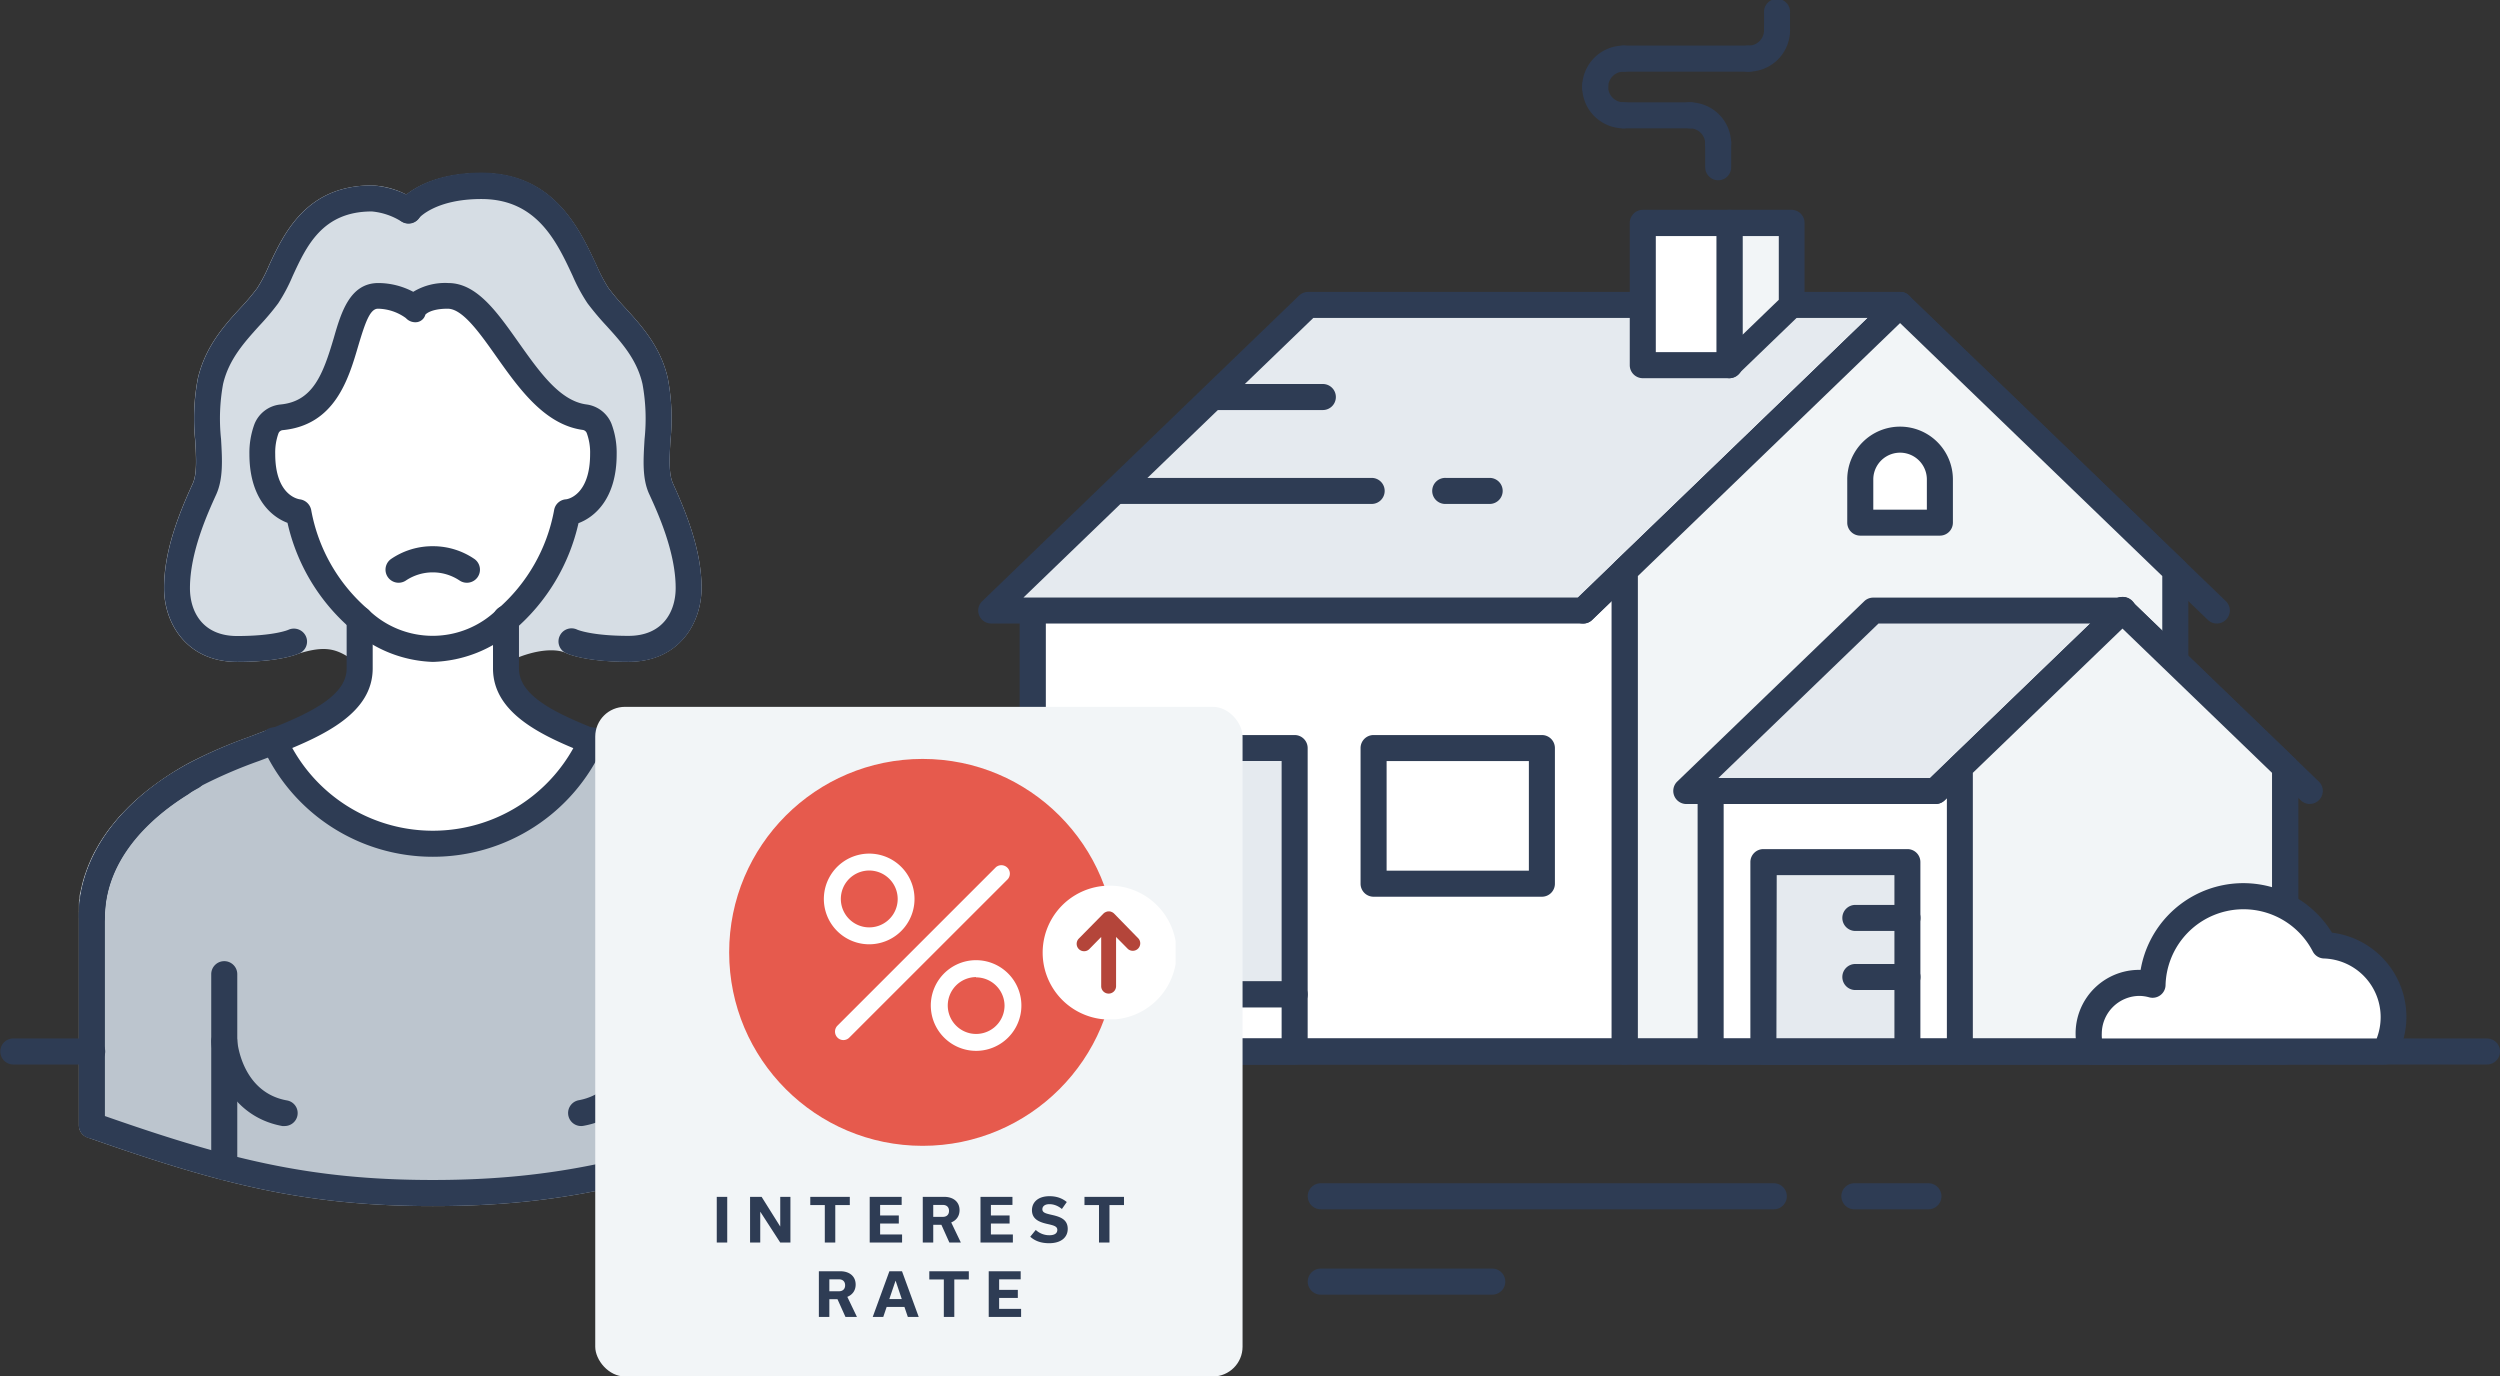<svg width="336" height="185" fill="none" xmlns="http://www.w3.org/2000/svg"><rect width="100%" height="100%" fill="#333333" stroke="none"/><g clip-path="url(#a)"><path d="M104 122.62c.005-.06.005-.12 0-.18v-.81c0-.19 0-.38-.06-.59-.006-.1-.006-.2 0-.3 0-.21-.07-.42-.11-.64-.04-.22-.05-.23-.08-.35-.03-.12-.1-.45-.16-.69-.06-.24-.07-.26-.11-.39-.04-.13-.14-.48-.23-.73l-.15-.43a20.194 20.194 0 0 0-.3-.75c-.06-.16-.14-.32-.21-.49-.07-.17-.23-.5-.36-.75l-.28-.54c-.14-.25-.28-.5-.44-.75-.16-.25-.24-.39-.37-.59-.13-.2-.32-.48-.49-.72l-.48-.66-.54-.67-.64-.74a8.744 8.744 0 0 0-.54-.57c-.27-.29-.54-.57-.84-.86l-.47-.43c-.37-.34-.74-.67-1.15-1l-.26-.2a38.312 38.312 0 0 0-5.66-3.79 99.293 99.293 0 0 0-10.47-4.37 23.357 23.357 0 0 1-21.305 13.779A23.356 23.356 0 0 1 36.99 99.63 98.148 98.148 0 0 0 26.53 104a38.313 38.313 0 0 0-5.66 3.79l-.26.2c-.4.34-.78.67-1.14 1l-.47.43c-.3.29-.58.57-.85.86l-.54.57c-.22.25-.43.49-.63.74l-.54.67c-.173.22-.333.44-.48.66-.18.24-.34.48-.5.72l-.37.59c-.15.25-.3.5-.43.75s-.19.36-.28.54c-.09.18-.25.5-.37.75l-.21.49c-.1.25-.2.5-.29.75l-.16.43c-.08.25-.15.49-.22.73s-.08.26-.11.39-.12.46-.17.69c-.05.23 0 .23-.07.35-.07.12-.08.43-.11.64-.03.21 0 .21 0 .3s0 .4-.07.59c-.07.19 0 .18 0 .26v.55c.005.06.005.12 0 .18v28.6c18.33 6.48 29.38 9.11 45.81 9.11 16.43 0 27.48-2.63 45.8-9.11v-28c-.2-.18-.2-.38-.21-.6Z" fill="#BCC5CE"/><path d="M58.17 162.1c-17.28 0-28.72-3-46.34-9.2a1.739 1.739 0 0 1-1.23-1.66v-28.66a.91.91 0 0 1 0-.17V121.59c0-.31 0-.53.09-.75v-.24c0-.34.09-.57.14-.82l.07-.31c.07-.32.13-.57.19-.83l.09-.32c.11-.38.19-.64.29-.91l.13-.38c.14-.37.24-.65.36-.93l.19-.45c.16-.35.29-.62.43-.9s.2-.38.31-.57c.11-.19.31-.56.47-.83l.41-.65.53-.78c.17-.23.34-.47.53-.71l.57-.71c.22-.27.44-.53.68-.8l.46-.48.12-.13c.29-.3.58-.61.9-.91l.34-.32.15-.14c.39-.35.79-.71 1.22-1.06l.17-.14a40.04 40.04 0 0 1 6-4 63.928 63.928 0 0 1 8-3.46l2.61-1a1.75 1.75 0 0 1 2.24.92 21.61 21.61 0 0 0 39.41 0 1.75 1.75 0 0 1 2.24-.92c.87.35 1.75.68 2.63 1 2.74.971 5.413 2.123 8 3.45a39.469 39.469 0 0 1 5.93 4l.26.21c.44.36.83.72 1.22 1.07l.5.46c.31.3.61.61.9.91l.12.13c.16.16.31.32.45.48l.69.8c.19.24.39.48.57.72.18.24.36.47.52.7.16.23.37.53.54.79.17.26.27.42.4.63.13.21.32.55.47.82.15.27.22.41.31.6s.27.54.39.81.18.39.24.54c.06.15.22.55.32.82l.17.47c.09.28.17.54.25.81l.12.41c.07.28.13.53.18.78l.08.39c0 .23.09.46.12.68l.06.38c0 .21 0 .42.07.64v29.75a1.75 1.75 0 0 1-1.37 1.7c-17.29 6.14-28.67 9.09-45.91 9.09ZM14.1 149.99c16.62 5.83 27.66 8.61 44.07 8.61s27.46-2.78 44.09-8.61v-27.26a.939.939 0 0 1 0-.15v-.49l1.71-.4-1.74.17a4.857 4.857 0 0 0-.06-.51v-.29c0-.18-.06-.37-.1-.57v-.2l-.17-.73-.06-.22c-.11-.34-.17-.56-.24-.78l-.12-.31c-.11-.31-.2-.53-.29-.76l-.16-.36c-.13-.3-.24-.53-.36-.76-.12-.23-.17-.33-.26-.48-.09-.15-.25-.47-.39-.7l-.34-.53c-.14-.23-.3-.45-.46-.67-.16-.22-.29-.4-.44-.61l-.5-.61c-.19-.24-.38-.46-.59-.7l-.37-.39-.13-.14c-.26-.26-.51-.53-.79-.8l-.45-.41c-.34-.31-.69-.62-1.07-.94l-.25-.2a36.58 36.58 0 0 0-5.4-3.61 64.69 64.69 0 0 0-7.6-3.25l-1.17-.44a25.106 25.106 0 0 1-22.17 13.32 25.115 25.115 0 0 1-22.17-13.32l-1.13.43a63.486 63.486 0 0 0-7.61 3.26 36.932 36.932 0 0 0-5.41 3.61l-.15.13c-.47.39-.82.7-1.17 1l-.43.4c-.29.27-.55.54-.8.8l-.13.14-.37.39-.6.7c-.17.2-.34.41-.49.61l-.45.61c-.16.22-.31.44-.45.67-.14.23-.24.36-.34.54-.1.18-.27.45-.39.68-.12.23-.18.32-.26.48-.08.16-.23.47-.33.7l-.19.42c-.1.24-.19.46-.27.68l-.14.39c-.07.23-.14.45-.2.66l-.1.35c-.06.21-.1.42-.15.62l-.07.31c0 .2-.07.39-.09.57v.16c0 .3-.06.47-.08.64v1.42l-.22 26.73Z" fill="#BCC5CE"/><path d="M104.01 152.99a1.766 1.766 0 0 1-1.235-.515 1.766 1.766 0 0 1-.515-1.235v-28c0-6.15-4-12-11.14-16.5a1.762 1.762 0 0 1 1.85-3c11.13 6.94 12.79 15.17 12.79 19.46v28a1.749 1.749 0 0 1-1.75 1.79ZM86.22 158.6a1.75 1.75 0 0 1-1.75-1.74v-25.93a1.749 1.749 0 1 1 3.5 0v25.93a1.74 1.74 0 0 1-1.75 1.74Z" fill="#2E3C54"/><path d="M78.1 151.34a1.749 1.749 0 0 1-.31-3.47c6-1.11 6.66-7.79 6.69-8.07a1.747 1.747 0 0 1 1.88-1.61 1.753 1.753 0 0 1 1.61 1.88c-.26 3.33-2.58 10-9.55 11.24-.106.02-.213.03-.32.03ZM12.35 152.99a1.76 1.76 0 0 1-1.75-1.75v-28c0-4.29 1.67-12.52 12.8-19.46a1.774 1.774 0 0 1 1.332-.215 1.77 1.77 0 0 1 1.333 1.434 1.766 1.766 0 0 1-.815 1.781c-7.19 4.49-11.15 10.35-11.15 16.5v28a1.752 1.752 0 0 1-1.75 1.71ZM30.14 158.6a1.75 1.75 0 0 1-1.75-1.74v-25.93a1.749 1.749 0 0 1 3.5 0v25.93a1.74 1.74 0 0 1-1.75 1.74Z" fill="#2E3C54"/><path d="M38.26 151.34c-.103.01-.207.01-.31 0-7-1.28-9.3-7.91-9.55-11.24a1.75 1.75 0 0 1 3.49-.27c0 .28.64 7 6.69 8.07a1.727 1.727 0 0 1 .8 3.032 1.753 1.753 0 0 1-1.12.408ZM12.35 124.97a1.747 1.747 0 0 1-1.75-1.75c0-6.84 3.94-13.37 11.11-18.37a38.102 38.102 0 0 1 3.26-2 1.739 1.739 0 0 1 1.33-.153 1.746 1.746 0 0 1 1.259 1.483 1.749 1.749 0 0 1-.889 1.73 34.916 34.916 0 0 0-3 1.85c-8 5.56-9.61 11.5-9.61 15.51a1.752 1.752 0 0 1-1.71 1.7Z" fill="#2E3C54"/><path d="M31.9 87.21c-5.63 0-8.09-4.09-8.09-8.18 0-4.91 2.14-9.92 3.68-13.29 1.54-3.37-.46-9 .82-14.54 1.23-5.32 5.32-8.18 7.68-11.45 2.67-3.72 3.88-13.1 14-13.1a10.86 10.86 0 0 1 4.91 1.64s2.55-3.28 9.82-3.28c11 0 13 11 15.65 14.74 2.35 3.27 6.45 6.13 7.67 11.45 1.28 5.5-.72 11.15.82 14.54 1.54 3.39 3.69 8.38 3.69 13.29 0 4.09-2.46 8.18-8.09 8.18s-7.66-1-7.66-1c-2-.9-5.14-.69-8.81 1v-4a24.79 24.79 0 0 0 8.24-14.39s4.86-.46 4.86-7.83a9.27 9.27 0 0 0-.57-3.47 2.46 2.46 0 0 0-2-1.5c-8.32-1.15-12.25-16.3-18.37-16.3-3.66 0-4.48 1.63-4.48 1.63a8.22 8.22 0 0 0-4.88-1.62c-5.75 0-2.67 15.32-13 16.31a2.48 2.48 0 0 0-2 1.54 9.59 9.59 0 0 0-.55 3.42c0 7.37 4.86 7.83 4.86 7.83a24.73 24.73 0 0 0 8.23 14.39v4c-2.58-1.77-4.63-2.32-8.8-1 .03-.02-2 .99-7.63.99Z" fill="#D6DDE4"/><path d="M48.36 88.96a1.74 1.74 0 0 1-1-.3c-2.16-1.48-3.65-1.92-7.21-.82-.65.27-3.06 1.12-8.27 1.12-6.76 0-9.84-5.15-9.84-9.93 0-4.94 1.94-9.86 3.84-14 .61-1.33.48-3.5.35-5.8a28.749 28.749 0 0 1 .36-8.4c1-4.21 3.47-7 5.68-9.4a30.593 30.593 0 0 0 2.28-2.69 19.887 19.887 0 0 0 1.6-3.07c2-4.28 5-10.75 13.83-10.75a11.11 11.11 0 0 1 4.64 1.24c1.51-1.18 4.62-2.88 10.09-2.88 9.67 0 13.14 7.43 15.43 12.34a22.182 22.182 0 0 0 1.65 3.11c.71.932 1.467 1.827 2.27 2.68 2.21 2.43 4.72 5.19 5.69 9.4.526 2.768.647 5.597.36 8.4-.13 2.3-.26 4.47.35 5.8 1.89 4.16 3.83 9.08 3.83 14 0 4.78-3.07 9.93-9.83 9.93-5.87 0-8.2-1.08-8.44-1.2-1.21-.54-3.8-.58-7.29 1a1.741 1.741 0 0 1-2.48-1.59v-4a1.74 1.74 0 0 1 .63-1.35 23.11 23.11 0 0 0 7.63-13.37 1.74 1.74 0 0 1 1.55-1.41c.31 0 3.28-.61 3.28-6.09a7.52 7.52 0 0 0-.45-2.81.68.68 0 0 0-.55-.43c-5.13-.71-8.58-5.59-11.63-9.9-2.22-3.14-4.51-6.39-6.51-6.39-2.36 0-3 .79-3 .8a1.38 1.38 0 0 1-1.08 1 1.719 1.719 0 0 1-1.54-.54 6.55 6.55 0 0 0-3.78-1.23c-1.09 0-1.74 2-2.62 4.92-1.32 4.52-3.14 10.71-10.16 11.4a.68.68 0 0 0-.59.45 7.619 7.619 0 0 0-.43 2.76c0 5.48 3 6.05 3.31 6.09a1.8 1.8 0 0 1 1.52 1.41 23.05 23.05 0 0 0 7.63 13.37 1.741 1.741 0 0 1 .63 1.35v4a1.75 1.75 0 0 1-.93 1.55 1.84 1.84 0 0 1-.8.23Zm25.73-5a8.159 8.159 0 0 1 3.44.68s2 .85 6.94.85c4.67 0 6.34-3.32 6.34-6.43 0-4.84-2.38-10.06-3.53-12.57-1-2.12-.81-4.71-.65-7.46.261-2.467.167-4.96-.28-7.4-.76-3.32-2.85-5.62-4.87-7.84a37.69 37.69 0 0 1-2.52-3 23.526 23.526 0 0 1-2-3.7c-2.14-4.59-4.81-10.31-12.26-10.31-6.18 0-8.37 2.52-8.46 2.63a1.79 1.79 0 0 1-2.3.37 9.001 9.001 0 0 0-4-1.36c-6.63 0-8.77 4.63-10.65 8.71a22.906 22.906 0 0 1-1.94 3.65 34.396 34.396 0 0 1-2.53 3c-2 2.22-4.1 4.52-4.87 7.84a25.916 25.916 0 0 0-.27 7.4c.16 2.75.31 5.34-.66 7.46-1.14 2.51-3.52 7.73-3.52 12.57 0 3.11 1.66 6.43 6.34 6.43 5 0 6.89-.83 6.9-.84l.23-.09c3.32-1 5.58-1 7.58-.24v-.25a26.73 26.73 0 0 1-8-13.77c-2.25-.84-5.12-3.4-5.12-9.25a11.181 11.181 0 0 1 .67-4 4.211 4.211 0 0 1 3.53-2.66c4.32-.42 5.68-4 7.13-8.9 1-3.48 2.18-7.42 6-7.42a10.1 10.1 0 0 1 4.69 1.18 8.229 8.229 0 0 1 4.7-1.18c3.81 0 6.51 3.82 9.37 7.86 2.86 4.04 5.62 8 9.23 8.46a4.22 4.22 0 0 1 3.33 2.56c.499 1.322.74 2.727.71 4.14 0 5.85-2.87 8.41-5.13 9.25a26.66 26.66 0 0 1-8 13.77v.62a14.352 14.352 0 0 1 4.43-.79v.03Z" fill="#D6DDE4"/><path d="M58.18 87.21a15.58 15.58 0 0 0 9.82-4v6.57c0 4.77 5.5 7.47 11.48 9.81a23.358 23.358 0 0 1-33.991 10.034A23.357 23.357 0 0 1 36.87 99.59c6-2.34 11.49-5 11.49-9.81v-6.57a15.58 15.58 0 0 0 9.82 4Z" fill="#fff"/><path d="M80.53 57.55a9.27 9.27 0 0 1 .57 3.47c0 7.37-4.86 7.83-4.86 7.83A24.79 24.79 0 0 1 68 83.24a14.13 14.13 0 0 1-19.64 0 24.73 24.73 0 0 1-8.23-14.39s-4.86-.46-4.86-7.83a9.59 9.59 0 0 1 .55-3.42 2.48 2.48 0 0 1 2-1.54c10.28-1 7.2-16.31 13-16.31a8.22 8.22 0 0 1 4.91 1.63s.82-1.63 4.48-1.63c6.12 0 10 15.15 18.37 16.3a2.46 2.46 0 0 1 1.95 1.5Z" fill="#fff"/><path d="M12.35 124.97a1.747 1.747 0 0 1-1.75-1.75c0-4.67 2-13.57 15-20.76a63.967 63.967 0 0 1 8-3.46l2.61-1c6.24-2.43 10.38-4.76 10.38-8.17v-6.58a1.75 1.75 0 0 1 3.5 0v6.58c0 6-6.5 9-12.6 11.43l-2.64 1a63.494 63.494 0 0 0-7.61 3.26c-11.45 6.32-13.16 13.81-13.16 17.7a1.747 1.747 0 0 1-1.73 1.75ZM104.01 124.97a1.75 1.75 0 0 1-1.75-1.75c0-3.89-1.7-11.38-13.15-17.7a64.7 64.7 0 0 0-7.6-3.25c-.89-.33-1.79-.68-2.67-1-6.09-2.39-12.58-5.44-12.58-11.43v-6.58a1.75 1.75 0 1 1 3.49 0v6.58c0 3.41 4.14 5.74 10.36 8.17l2.64 1c2.74.97 5.413 2.123 8 3.45 13 7.19 15 16.09 15 20.76a1.751 1.751 0 0 1-1.74 1.75Z" fill="#2E3C54"/><path d="M58.18 115.15a25.062 25.062 0 0 1-22.9-14.82 1.75 1.75 0 1 1 3.19-1.42 21.61 21.61 0 0 0 39.41 0 1.75 1.75 0 1 1 3.19 1.42 25.059 25.059 0 0 1-22.89 14.82ZM58.18 88.96a17.28 17.28 0 0 1-10.94-4.39 26.46 26.46 0 0 1-8.6-14.3c-2.25-.84-5.12-3.4-5.12-9.25a11.181 11.181 0 0 1 .67-4 4.211 4.211 0 0 1 3.53-2.66c4.32-.42 5.68-4 7.13-8.9 1-3.48 2.18-7.42 6-7.42 1.636.008 3.245.413 4.69 1.18a8.229 8.229 0 0 1 4.7-1.18c3.81 0 6.51 3.82 9.37 7.86 2.86 4.04 5.62 8 9.23 8.46a4.22 4.22 0 0 1 3.33 2.56 11.07 11.07 0 0 1 .71 4.14c0 5.85-2.87 8.41-5.13 9.25a26.55 26.55 0 0 1-8.59 14.31 17.37 17.37 0 0 1-10.98 4.34Zm-7.39-47.47c-1.09 0-1.74 2-2.62 4.92-1.32 4.52-3.14 10.71-10.16 11.4a.68.68 0 0 0-.59.45 7.62 7.62 0 0 0-.43 2.76c0 5.48 3 6.05 3.31 6.09a1.8 1.8 0 0 1 1.52 1.41 23.05 23.05 0 0 0 7.63 13.37 12.4 12.4 0 0 0 17.4 0 23.11 23.11 0 0 0 7.63-13.37 1.74 1.74 0 0 1 1.55-1.41c.31 0 3.28-.61 3.28-6.09a7.52 7.52 0 0 0-.45-2.81.68.68 0 0 0-.55-.43c-5.13-.71-8.58-5.59-11.63-9.9-2.22-3.14-4.51-6.39-6.51-6.39-2.36 0-3 .79-3 .8a1.38 1.38 0 0 1-1.08 1 1.72 1.72 0 0 1-1.54-.54 6.55 6.55 0 0 0-3.76-1.26Z" fill="#2E3C54"/><path d="M84.47 88.96c-5.87 0-8.2-1.08-8.44-1.2a1.73 1.73 0 0 1-.78-2.34 1.75 1.75 0 0 1 2.34-.79s1.91.83 6.88.83c4.67 0 6.34-3.32 6.34-6.43 0-4.84-2.38-10.06-3.53-12.57-1-2.12-.81-4.71-.65-7.46.261-2.467.167-4.96-.28-7.4-.76-3.32-2.85-5.62-4.87-7.84a37.669 37.669 0 0 1-2.52-3 23.526 23.526 0 0 1-2-3.7c-2.14-4.59-4.81-10.31-12.26-10.31-6.18 0-8.37 2.52-8.46 2.63a1.76 1.76 0 0 1-3.093-.91 1.73 1.73 0 0 1 .353-1.27c.32-.4 3.3-4 11.2-4 9.67 0 13.14 7.43 15.43 12.34a22.192 22.192 0 0 0 1.66 3.19c.71.932 1.468 1.827 2.27 2.68 2.21 2.43 4.72 5.19 5.69 9.4.526 2.768.647 5.597.36 8.4-.13 2.3-.26 4.47.35 5.8 1.89 4.16 3.83 9.08 3.83 14 .01 4.8-3.06 9.95-9.82 9.95Z" fill="#2E3C54"/><path d="M31.9 88.96c-6.76 0-9.84-5.15-9.84-9.93 0-4.94 1.94-9.86 3.84-14 .61-1.33.48-3.5.35-5.8a28.749 28.749 0 0 1 .36-8.4c1-4.21 3.47-7 5.68-9.4a30.577 30.577 0 0 0 2.28-2.69 19.887 19.887 0 0 0 1.6-3.07c2-4.28 5-10.75 13.83-10.75a12.26 12.26 0 0 1 5.85 1.92 1.746 1.746 0 0 1-.565 3.174 1.745 1.745 0 0 1-1.315-.234 9 9 0 0 0-4-1.36c-6.63 0-8.77 4.63-10.65 8.71a22.915 22.915 0 0 1-1.94 3.65 34.395 34.395 0 0 1-2.53 3c-2 2.22-4.1 4.52-4.87 7.84a25.92 25.92 0 0 0-.27 7.4c.16 2.75.31 5.34-.66 7.46-1.14 2.51-3.52 7.73-3.52 12.57 0 3.11 1.66 6.43 6.34 6.43 5 0 6.89-.83 6.9-.84a1.78 1.78 0 0 1 2.32.83 1.73 1.73 0 0 1-.78 2.31c-.22.1-2.52 1.18-8.41 1.18ZM58.18 73.41a9.86 9.86 0 0 1 5.57 1.71 1.757 1.757 0 1 1-2 2.89 6.49 6.49 0 0 0-7.18 0 1.76 1.76 0 0 1-2.718-1.074 1.758 1.758 0 0 1 .718-1.816 9.86 9.86 0 0 1 5.61-1.71ZM58.18 162.1c-17.28 0-28.72-3-46.34-9.2a1.748 1.748 0 0 1-.6-2.977 1.75 1.75 0 0 1 1.12-.433 1.64 1.64 0 0 1 .58.1c17.27 6.1 28.44 9 45.22 9 16.78 0 28-2.91 45.22-9a1.817 1.817 0 0 1 1.589.241 1.811 1.811 0 0 1 .771 1.409 1.743 1.743 0 0 1-1.36 1.7c-17.53 6.21-28.96 9.16-46.2 9.16ZM200.56 174h-23.05a1.75 1.75 0 1 1 0-3.5h23.05a1.75 1.75 0 0 1 0 3.5Z" fill="#2E3C54"/><path d="M138.82 141.32h79.57V77.5h-79.57v63.82Z" fill="#fff"/><path d="M218.38 143.07h-79.59a1.766 1.766 0 0 1-1.235-.515 1.766 1.766 0 0 1-.515-1.235V77.49a1.756 1.756 0 0 1 1.75-1.76h79.57a1.74 1.74 0 0 1 1.75 1.74v63.83a1.75 1.75 0 0 1-1.73 1.77Zm-77.82-3.5h76.07V79.24h-76.07v60.33Z" fill="#2E3C54"/><path d="M255.37 41.01 212.8 82.06h-79.57l42.58-41.05h79.56Z" fill="#E5EAEF"/><path d="M212.79 83.8h-79.57a1.748 1.748 0 0 1-1.71-2.108c.073-.341.247-.652.5-.892l42.58-41.07a1.73 1.73 0 0 1 1.21-.49h79.57a1.748 1.748 0 0 1 1.71 2.108c-.073.341-.247.652-.5.892l-42.57 41.05a1.703 1.703 0 0 1-1.22.51Zm-75.24-3.49h74.53l38.96-37.58h-74.53l-38.96 37.58Z" fill="#2E3C54"/><path d="M212.79 83.8a1.74 1.74 0 0 1-1.21-3l42.58-41.07a1.74 1.74 0 0 1 1.907-.343 1.75 1.75 0 0 1 .926.96 1.741 1.741 0 0 1-.413 1.893l-42.57 41.05a1.729 1.729 0 0 1-1.22.51Z" fill="#2E3C54"/><path d="M297.94 83.8a1.72 1.72 0 0 1-1.21-.49l-42.57-41.05a1.741 1.741 0 0 1-.045-2.465 1.744 1.744 0 0 1 2.465-.045l42.58 41.05a1.745 1.745 0 0 1-.246 2.7 1.75 1.75 0 0 1-.974.3Z" fill="#2E3C54"/><path d="M292.36 76.67v64.65h-73.98V76.67l36.99-35.66 36.99 35.66Z" fill="#F2F5F7"/><path d="M292.36 143.07h-74a1.762 1.762 0 0 1-1.75-1.75V76.67a1.746 1.746 0 0 1 .54-1.25l37-35.67a1.73 1.73 0 0 1 2.42 0l37 35.67a1.715 1.715 0 0 1 .54 1.25v64.65a1.75 1.75 0 0 1-1.75 1.75Zm-72.23-3.5h70.48V77.42l-35.24-34-35.24 34v62.15Z" fill="#2E3C54"/><path d="M229.92 141.32h33.53v-37.71h-33.53v37.71Z" fill="#fff"/><path d="M263.44 143.07h-33.53a1.762 1.762 0 0 1-1.75-1.75v-37.71a1.763 1.763 0 0 1 1.75-1.75h33.53c.464 0 .909.184 1.237.513.329.328.513.773.513 1.237v37.71c0 .464-.184.909-.513 1.237a1.746 1.746 0 0 1-1.237.513Zm-31.78-3.5h30v-34.21h-30v34.21Z" fill="#2E3C54"/><path d="M237.01 141.32h19.35v-25.45h-19.35v25.45Z" fill="#E5EAEF"/><path d="M256.36 143.07H237a1.766 1.766 0 0 1-1.235-.515 1.766 1.766 0 0 1-.515-1.235v-25.45a1.75 1.75 0 0 1 1.75-1.75h19.36a1.738 1.738 0 0 1 1.74 1.75v25.45a1.751 1.751 0 0 1-1.74 1.75Zm-17.61-3.5h15.86v-21.95h-15.82l-.04 21.95Z" fill="#2E3C54"/><path d="m285.3 82.06-25.15 24.25h-33.53l25.15-24.25h33.53Z" fill="#E5EAEF"/><path d="M260.15 108.06h-33.53a1.765 1.765 0 0 1-1.602-1.097 1.759 1.759 0 0 1 .382-1.903l25.15-24.25a1.73 1.73 0 0 1 1.22-.49h33.53a1.737 1.737 0 0 1 1.624 1.09c.13.322.16.677.087 1.018-.074.34-.249.652-.501.892l-25.15 24.26c-.328.308-.76.479-1.21.48Zm-29.2-3.5h28.49l21.52-20.76h-28.49l-21.52 20.76Z" fill="#2E3C54"/><path d="M260.15 108.06a1.722 1.722 0 0 1-1.26-.54 1.749 1.749 0 0 1 0-2.47l25.15-24.25a1.748 1.748 0 0 1 2.549-.036 1.743 1.743 0 0 1 .49 1.299 1.759 1.759 0 0 1-.609 1.247l-25.15 24.26a1.782 1.782 0 0 1-1.17.49Z" fill="#2E3C54"/><path d="M310.45 108.06a1.793 1.793 0 0 1-1.22-.49l-25.15-24.26a1.759 1.759 0 0 1-.609-1.247 1.742 1.742 0 0 1 .49-1.299 1.754 1.754 0 0 1 1.974-.38c.218.099.414.24.575.416l25.15 24.25a1.745 1.745 0 0 1 .398 1.905 1.75 1.75 0 0 1-1.608 1.095v.01Z" fill="#2E3C54"/><path d="M307.15 103.13v38.19h-43.7v-38.19l21.85-21.07 21.85 21.07Z" fill="#F2F5F7"/><path d="M307.15 143.07h-43.71a1.75 1.75 0 0 1-1.74-1.75v-38.19a1.748 1.748 0 0 1 .53-1.26l21.85-21.07a1.74 1.74 0 0 1 2.43 0l21.85 21.07a1.73 1.73 0 0 1 .54 1.26v38.19a1.763 1.763 0 0 1-1.75 1.75Zm-42-3.5h40.21v-35.7l-20.1-19.39-20.11 19.39v35.7Z" fill="#2E3C54"/><path d="m232.44 49.08 8.38-8.07V29.95h-8.38v19.13Z" fill="#F2F5F7"/><path d="M232.44 50.83a1.753 1.753 0 0 1-1.75-1.75V29.95a1.747 1.747 0 0 1 1.75-1.75h8.35a1.75 1.75 0 0 1 1.74 1.75v11a1.746 1.746 0 0 1-.53 1.26l-8.38 8.08a1.74 1.74 0 0 1-1.18.54Zm1.75-19.1V45l4.88-4.71v-8.56h-4.88Z" fill="#2E3C54"/><path d="M220.79 49.08h11.65V29.95h-11.65v19.13Z" fill="#fff"/><path d="M232.44 50.83h-11.65a1.753 1.753 0 0 1-1.75-1.75V29.95a1.764 1.764 0 0 1 1.75-1.75h11.65a1.762 1.762 0 0 1 1.75 1.75v19.13a1.747 1.747 0 0 1-1.75 1.75Zm-9.9-3.5h8.15v-15.6h-8.15v15.6Z" fill="#2E3C54"/><path d="M174 100.54h-16.92v33.12H174v-33.12Z" fill="#E5EAEF"/><path d="M174 135.4h-16.92c-.464 0-.909-.184-1.237-.513a1.746 1.746 0 0 1-.513-1.237v-33.11a1.747 1.747 0 0 1 1.75-1.75H174a1.753 1.753 0 0 1 1.75 1.75v33.11a1.75 1.75 0 0 1-1.75 1.75Zm-15.17-3.5h13.42v-29.62h-13.46l.04 29.62Z" fill="#2E3C54"/><path d="M162.92 120.51a1.586 1.586 0 0 1-.68-.13 1.658 1.658 0 0 1-.56-.37 1.625 1.625 0 0 1-.38-.57 1.676 1.676 0 0 1-.14-.67v-.34c0-.11.07-.22.11-.33.037-.105.091-.203.16-.29.06-.1.134-.191.22-.27.077-.084.165-.158.26-.22a1.614 1.614 0 0 1 1.32-.26c.113.016.224.046.33.09.101.049.198.106.29.17.099.062.189.136.27.22.08.082.151.172.21.27.065.09.119.187.16.29.046.107.082.217.11.33v.34c0 .231-.048.459-.14.67a1.595 1.595 0 0 1-.37.57 1.888 1.888 0 0 1-.56.37c-.193.084-.4.128-.61.13Z" fill="#2E3C54"/><path d="M207.24 100.54h-22.63v18.24h22.63v-18.24Z" fill="#fff"/><path d="M207.23 120.52h-22.62c-.464 0-.909-.184-1.238-.512a1.753 1.753 0 0 1-.512-1.238v-18.23a1.75 1.75 0 0 1 1.75-1.75h22.62a1.749 1.749 0 0 1 1.75 1.75v18.19a1.749 1.749 0 0 1-1.75 1.79Zm-20.87-3.5h19.12v-14.73h-19.12v14.73ZM177.79 55.11h-14.2a1.751 1.751 0 1 1 0-3.5h14.2a1.749 1.749 0 0 1 0 3.5ZM184.35 67.73h-33.94a1.749 1.749 0 0 1 0-3.5h33.94a1.749 1.749 0 0 1 0 3.5ZM200.21 67.73h-5.91a1.751 1.751 0 1 1 0-3.5h5.91a1.749 1.749 0 0 1 0 3.5Z" fill="#2E3C54"/><path d="M250.02 70.25v-5.81a5.351 5.351 0 0 1 9.133-3.783 5.351 5.351 0 0 1 1.567 3.783v5.81h-10.7Z" fill="#fff"/><path d="M260.72 71.99h-10.7a1.751 1.751 0 0 1-1.75-1.74v-5.81a7.099 7.099 0 0 1 12.12-5.02 7.099 7.099 0 0 1 2.08 5.02v5.81a1.751 1.751 0 0 1-1.75 1.74Zm-8.95-3.49h7.2v-4.06a3.6 3.6 0 1 0-7.2 0v4.06Z" fill="#2E3C54"/><path d="M174 133.65h-25.34v7.67H174v-7.67Z" fill="#fff"/><path d="M174 143.07h-25.35a1.752 1.752 0 0 1-1.74-1.75v-7.67a1.751 1.751 0 0 1 1.74-1.75H174a1.763 1.763 0 0 1 1.75 1.75v7.67a1.766 1.766 0 0 1-.515 1.235 1.766 1.766 0 0 1-1.235.515Zm-23.6-3.5h21.85v-4.17H150.4v4.17Z" fill="#2E3C54"/><path d="M334.25 143.07h-219.6a1.75 1.75 0 1 1 0-3.5h219.6c.464 0 .909.184 1.237.513a1.746 1.746 0 0 1 0 2.474 1.746 1.746 0 0 1-1.237.513Z" fill="#2E3C54"/><path d="M312.37 127.07a12.24 12.24 0 0 0-23.09 5.28 7.112 7.112 0 0 0-1.74-.25 6.794 6.794 0 0 0-6.782 5.979 6.807 6.807 0 0 0 .402 3.241h39.36a9.552 9.552 0 0 0 1.17-4.6 9.659 9.659 0 0 0-9.32-9.65Z" fill="#fff"/><path d="M320.52 143.07h-39.36a1.755 1.755 0 0 1-1.64-1.14 8.546 8.546 0 0 1 .954-7.894 8.54 8.54 0 0 1 7.046-3.686h.18a14.004 14.004 0 0 1 11.13-11.397 14.002 14.002 0 0 1 14.59 6.397 11.41 11.41 0 0 1 5.124 1.965 11.411 11.411 0 0 1 4.875 9.473 11.412 11.412 0 0 1-1.379 5.312 1.744 1.744 0 0 1-1.52.97Zm-38-3.5h36.91c.348-.91.528-1.876.53-2.85a7.883 7.883 0 0 0-7.63-7.9 1.743 1.743 0 0 1-1.49-.94 10.478 10.478 0 0 0-11.652-5.411 10.48 10.48 0 0 0-8.138 9.941 1.734 1.734 0 0 1-.704 1.35 1.73 1.73 0 0 1-.716.312 1.728 1.728 0 0 1-.78-.032 5.03 5.03 0 0 0-1.29-.19 5.09 5.09 0 0 0-5.08 5.08c-.009.213-.002.427.02.64h.02ZM238.4 162.53h-60.89a1.75 1.75 0 1 1 0-3.5h60.89a1.75 1.75 0 0 1 0 3.5ZM259.18 162.53h-9.95c-.464 0-.909-.184-1.237-.513a1.746 1.746 0 0 1 0-2.474 1.746 1.746 0 0 1 1.237-.513h9.95c.464 0 .909.184 1.237.513a1.746 1.746 0 0 1 0 2.474 1.746 1.746 0 0 1-1.237.513ZM230.93 24.23a1.753 1.753 0 0 1-1.75-1.75v-3.17a1.744 1.744 0 0 1 .461-1.322 1.753 1.753 0 0 1 2.567 0 1.741 1.741 0 0 1 .462 1.322v3.17a1.75 1.75 0 0 1-1.74 1.75ZM238.84 5.82a1.753 1.753 0 0 1-1.75-1.75V1.73a1.744 1.744 0 0 1 .462-1.322 1.74 1.74 0 0 1 1.283-.56 1.75 1.75 0 0 1 1.745 1.882v2.32a1.742 1.742 0 0 1-1.069 1.632c-.212.09-.44.137-.671.138ZM227.12 17.25h-8.91a1.749 1.749 0 0 1 0-3.5h8.91a1.749 1.749 0 0 1 0 3.5ZM235.03 9.63h-16.82a1.749 1.749 0 1 1 0-3.5h16.82a1.753 1.753 0 0 1 1.75 1.75 1.75 1.75 0 0 1-1.75 1.75Z" fill="#2E3C54"/><path d="M227.12 15.5a3.82 3.82 0 0 1 3.81 3.81" fill="#fff"/><path d="M230.93 21.06a1.749 1.749 0 0 1-1.75-1.75 2.061 2.061 0 0 0-2.06-2.06 1.749 1.749 0 0 1 0-3.5 5.57 5.57 0 0 1 5.55 5.56 1.75 1.75 0 0 1-1.74 1.75Z" fill="#2E3C54"/><path d="M218.21 15.5a3.808 3.808 0 0 1-3.81-3.81" fill="#fff"/><path d="M218.21 17.25a5.572 5.572 0 0 1-5.56-5.56 1.745 1.745 0 0 1 .462-1.322 1.75 1.75 0 0 1 3.028 1.322 2.071 2.071 0 0 0 2.07 2.06 1.749 1.749 0 1 1 0 3.5Z" fill="#2E3C54"/><path d="M238.84 4.07a3.821 3.821 0 0 1-3.81 3.81" fill="#fff"/><path d="M235.03 9.63a1.751 1.751 0 1 1 0-3.5 2.072 2.072 0 0 0 2.06-2.06 1.744 1.744 0 0 1 .462-1.322 1.74 1.74 0 0 1 1.283-.56 1.75 1.75 0 0 1 1.745 1.882 5.572 5.572 0 0 1-5.55 5.56Z" fill="#2E3C54"/><path d="M214.4 11.73a3.805 3.805 0 0 1 1.113-2.697 3.796 3.796 0 0 1 2.697-1.113" fill="#fff"/><path d="M214.4 13.44a1.753 1.753 0 0 1-1.75-1.75 5.563 5.563 0 0 1 5.56-5.56 1.749 1.749 0 1 1 0 3.5 2.067 2.067 0 0 0-2.07 2.06 1.75 1.75 0 0 1-1.74 1.75ZM256.36 125.12h-7a1.75 1.75 0 1 1 0-3.5h7a1.75 1.75 0 0 1 0 3.5ZM256.36 133.06h-7a1.75 1.75 0 1 1 0-3.5h7a1.75 1.75 0 0 1 0 3.5ZM12.35 143.07H1.79a1.747 1.747 0 0 1-1.75-1.75 1.749 1.749 0 0 1 1.75-1.75h10.6a1.747 1.747 0 0 1 1.75 1.75 1.749 1.749 0 0 1-1.75 1.75h-.04Z" fill="#2E3C54"/></g><rect x="80" y="95" width="87" height="90" rx="4" fill="#F2F5F7"/><path d="M97.74 167v-6.144h-1.407V167h1.408Zm7.125-6.144v3.968h-.016l-2.488-3.968h-1.552V167h1.368v-4.128h.016l2.672 4.128h1.368v-6.144h-1.368Zm7.397 6.144v-5.04h1.952v-1.104h-5.312v1.104h1.952V167h1.408Zm8.978 0v-1.088h-2.952v-1.472h2.512v-1.08h-2.512v-1.416h2.896v-1.088h-4.296V167h4.352Zm6.356 0h1.544l-1.296-2.704c.672-.272 1.12-.84 1.12-1.648 0-1.144-.864-1.792-2.064-1.792h-2.88V167h1.408v-2.384h1.096l1.072 2.384Zm-2.168-5.056h1.312c.44 0 .808.248.808.8 0 .544-.368.8-.808.8h-1.312v-1.6ZM136.13 167v-1.088h-2.952v-1.472h2.512v-1.08h-2.512v-1.416h2.896v-1.088h-4.296V167h4.352Zm4.877.088c1.616 0 2.496-.8 2.496-1.928 0-1.248-.976-1.616-2.064-1.864-.888-.2-1.344-.304-1.344-.776 0-.376.312-.68.936-.68.616 0 1.184.232 1.688.648l.656-.936c-.576-.472-1.304-.784-2.328-.784-1.536 0-2.352.824-2.352 1.88 0 1.208.976 1.6 2.016 1.84.896.2 1.392.32 1.392.808 0 .448-.352.72-1.072.72a2.655 2.655 0 0 1-1.824-.712l-.744.912c.616.544 1.4.872 2.544.872Zm8.106-.088v-5.04h1.952v-1.104h-5.312v1.104h1.952V167h1.408Zm-35.481 10h1.544l-1.296-2.704c.672-.272 1.12-.84 1.12-1.648 0-1.144-.864-1.792-2.064-1.792h-2.88V177h1.408v-2.384h1.096l1.072 2.384Zm-2.168-5.056h1.312c.44 0 .808.248.808.8 0 .544-.368.8-.808.8h-1.312v-1.6ZM122.013 177h1.464l-2.248-6.144h-1.696l-2.24 6.144h1.416l.456-1.344h2.392l.456 1.344Zm-2.488-2.408.832-2.456h.016l.824 2.456h-1.672Zm8.733 2.408v-5.04h1.952v-1.104h-5.312v1.104h1.952V177h1.408Zm8.978 0v-1.088h-2.952v-1.472h2.512v-1.08h-2.512v-1.416h2.896v-1.088h-4.296V177h4.352Z" fill="#2E3C54"/><path d="M124 154c14.359 0 26-11.641 26-26s-11.641-26-26-26-26 11.641-26 26 11.641 26 26 26Z" fill="#E65A4D"/><path d="M116.819 126.913a6.097 6.097 0 0 1-5.63-3.762 6.097 6.097 0 0 1 4.441-8.308 6.09 6.09 0 0 1 6.256 2.591 6.096 6.096 0 0 1-5.067 9.479Zm0-9.914a3.813 3.813 0 0 0-3.523 2.365 3.823 3.823 0 0 0 2.791 5.203 3.812 3.812 0 0 0 2.206-.219 3.813 3.813 0 0 0 2.356-3.529 3.827 3.827 0 0 0-3.83-3.82ZM131.181 141.235a6.095 6.095 0 0 1-1.189-12.07 6.098 6.098 0 0 1 6.255 2.591 6.092 6.092 0 0 1-5.066 9.479Zm0-9.914a3.822 3.822 0 0 0-.732 7.569 3.822 3.822 0 0 0 4.562-3.748 3.83 3.83 0 0 0-3.83-3.782v-.039ZM113.351 139.785a1.1 1.1 0 0 1-.793-.333 1.136 1.136 0 0 1 0-1.607l21.297-21.297a1.14 1.14 0 0 1 1.869.826 1.14 1.14 0 0 1-.272.78l-21.307 21.298a1.11 1.11 0 0 1-.794.333Z" fill="#fff"/><g clip-path="url(#b)"><path d="M149 137.03a9 9 0 1 0 0-17.998 9 9 0 0 0 0 17.998Z" fill="#fff"/><path d="M144.99 127.55a1.007 1.007 0 0 0 .71.296.99.99 0 0 0 .71-.296l1.59-1.62v6.61a.997.997 0 0 0 1 1 .997.997 0 0 0 1-1v-6.61l1.6 1.62a1.001 1.001 0 0 0 1.42-1.4l-3.29-3.37a1.004 1.004 0 0 0-.32-.21.849.849 0 0 0-.39-.08.846.846 0 0 0-.38.08.925.925 0 0 0-.33.21l-3.31 3.36a1 1 0 0 0-.01 1.41Z" fill="#B4453A"/></g><defs><clipPath id="a"><path fill="#fff" d="M0 0h336v174H0z"/></clipPath><clipPath id="b"><path fill="#fff" transform="translate(140 119)" d="M0 0h18v18H0z"/></clipPath></defs></svg>